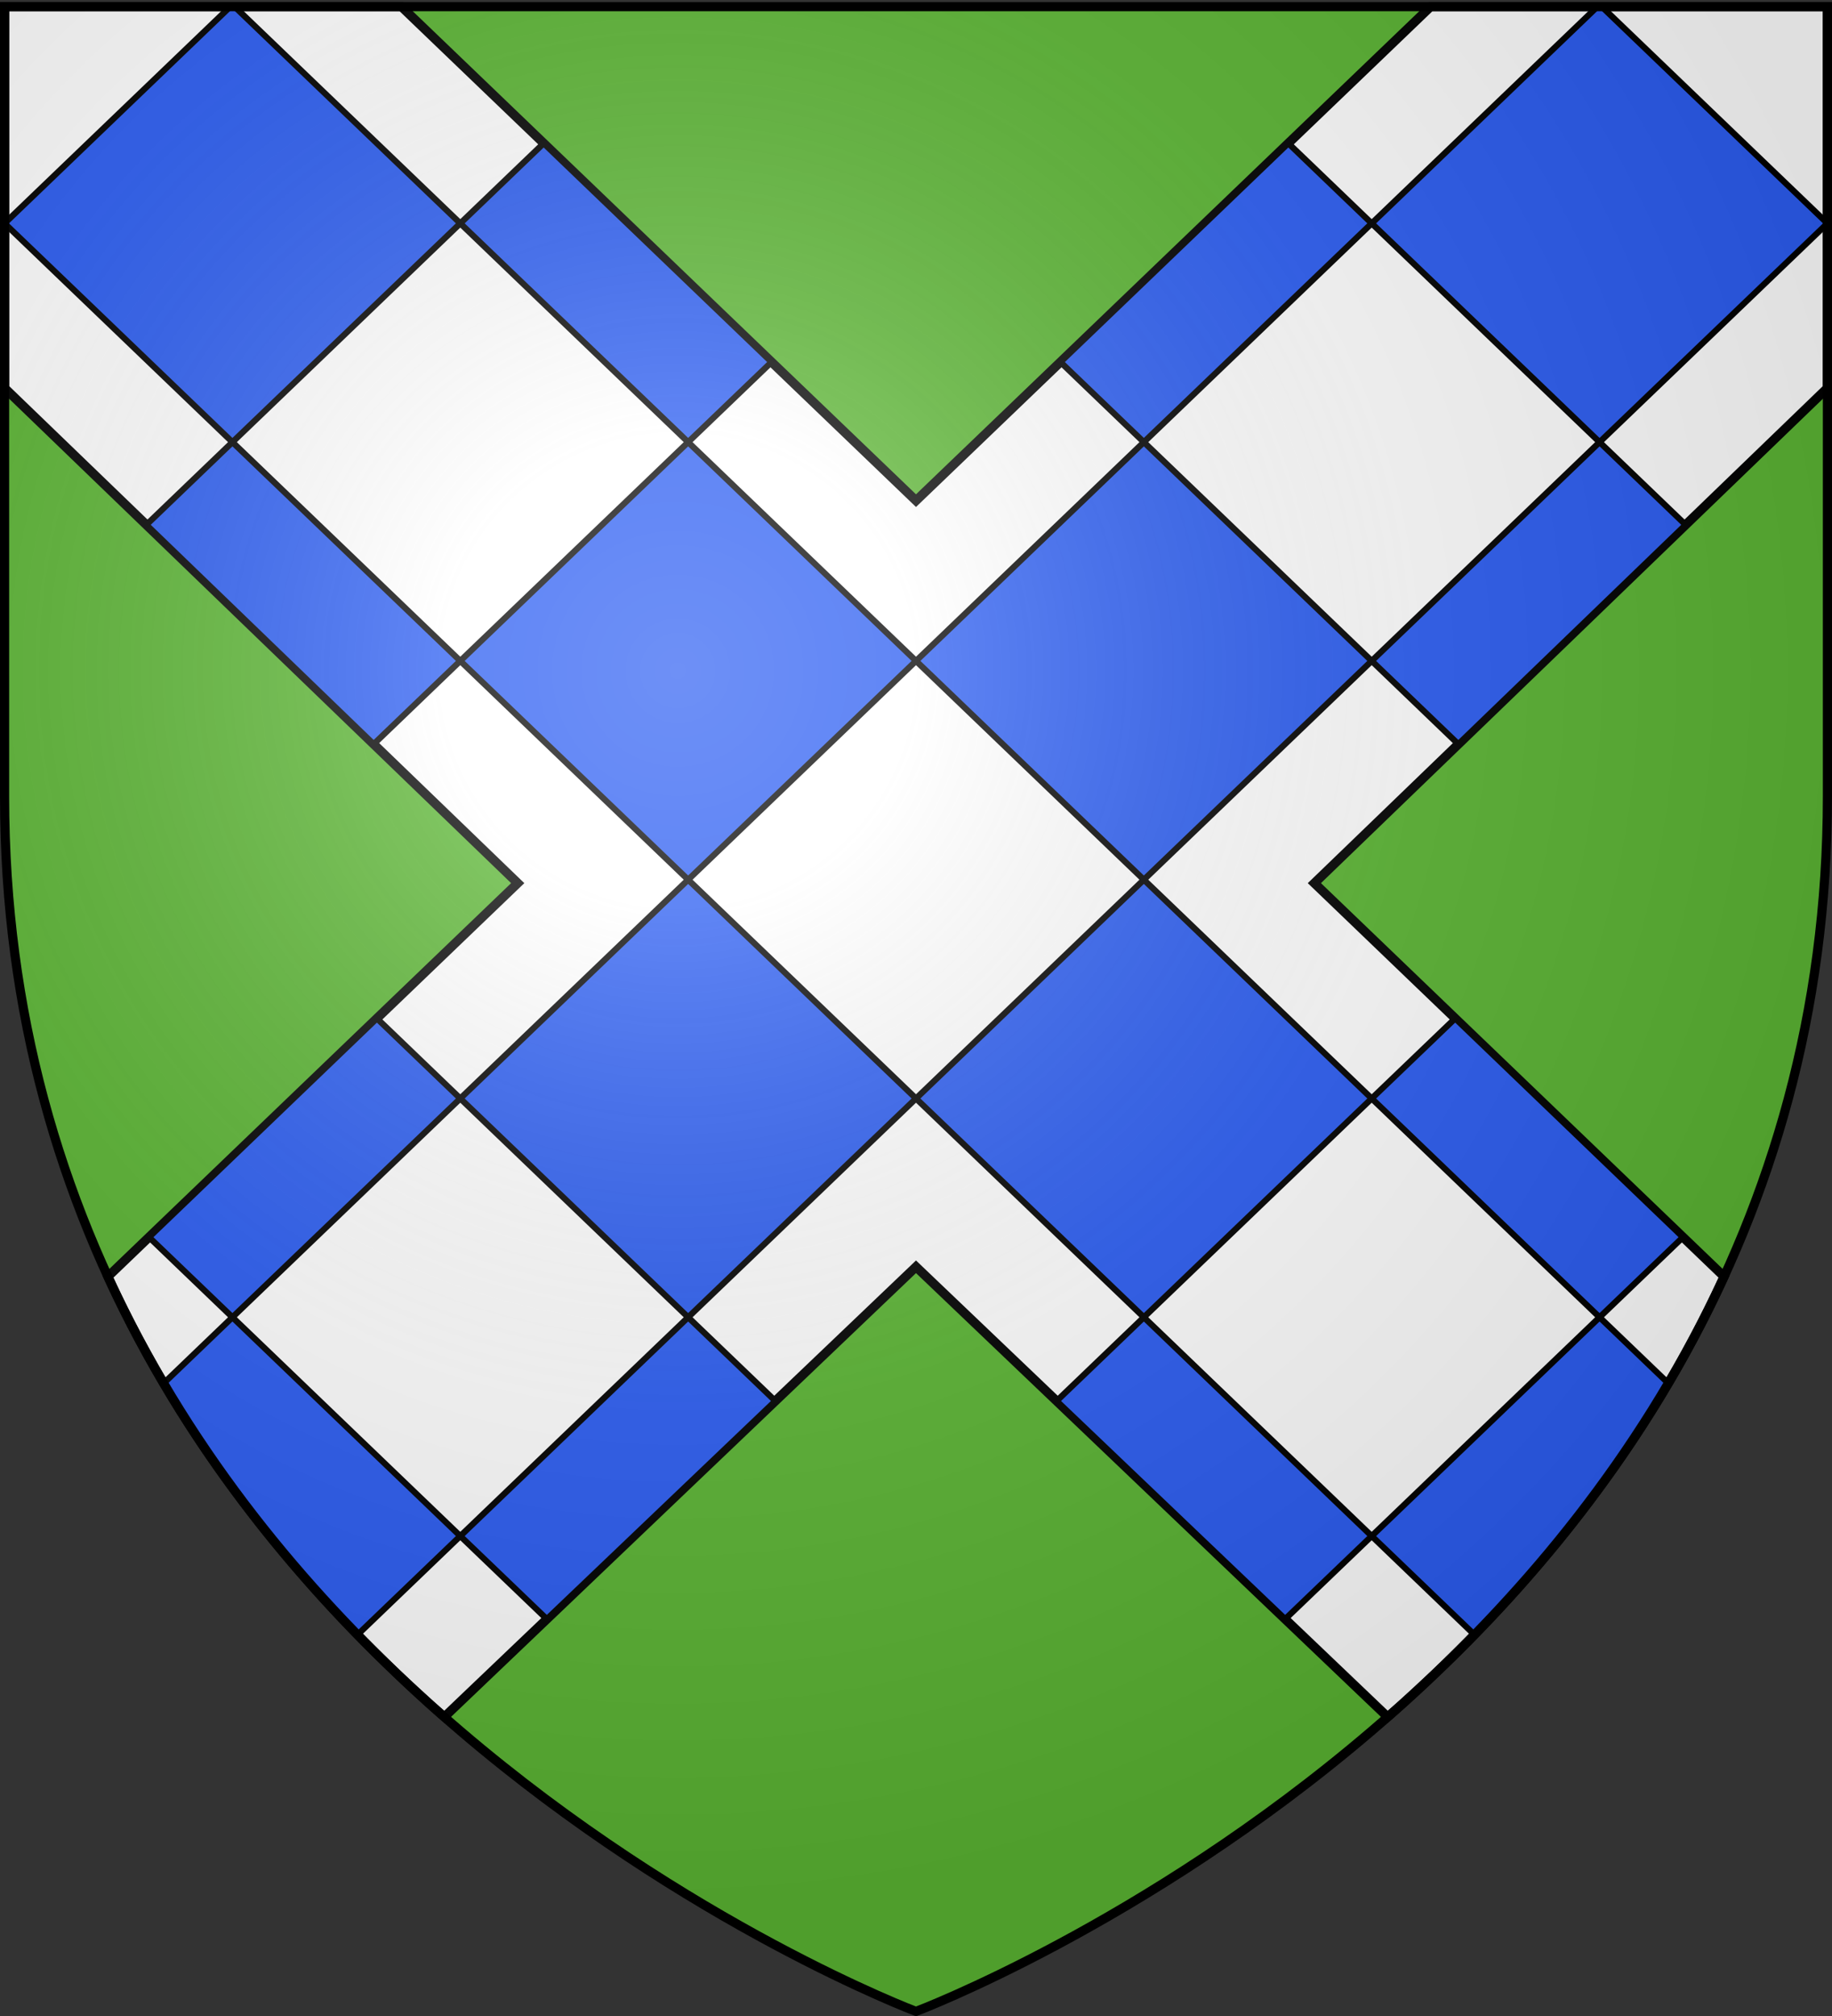 <svg xmlns="http://www.w3.org/2000/svg" xmlns:xlink="http://www.w3.org/1999/xlink" width="600" height="660" version="1.0"><rect width="100%" height="100%" fill="#333333" stroke="none"/><defs><radialGradient xlink:href="#a" id="b" cx="221.445" cy="226.331" r="300" fx="221.445" fy="226.331" gradientTransform="matrix(1.353 0 0 1.349 -77.63 -85.747)" gradientUnits="userSpaceOnUse"/><linearGradient id="a"><stop offset="0" style="stop-color:white;stop-opacity:.314"/><stop offset=".19" style="stop-color:white;stop-opacity:.251"/><stop offset=".6" style="stop-color:#6b6b6b;stop-opacity:.125"/><stop offset="1" style="stop-color:black;stop-opacity:.125"/></linearGradient></defs><g style="display:inline"><path d="M300 658.5s298.5-112.32 298.5-397.772V2.176H1.5v258.552C1.5 546.179 300 658.5 300 658.5z" style="fill:#5ab532;fill-opacity:1;fill-rule:evenodd;stroke:none;stroke-width:1px;stroke-linecap:butt;stroke-linejoin:miter;stroke-opacity:1"/><path d="M1.5 2.188V127.03l168.063 162.094-134.22 128.813c17.735 38.652 41.059 72.155 66.5 100.843a461.625 461.625 0 0 0 3.47 3.875 481.28 481.28 0 0 0 21.53 22.219A503.115 503.115 0 0 0 133 550.75c.51.479 1.02.962 1.531 1.438.103.095.21.185.313.28 1.28 1.189 2.56 2.365 3.844 3.532.5.456.998.923 1.5 1.375 1.774 1.6 3.566 3.16 5.343 4.719L300 414.719l154.469 147.375c1.777-1.56 3.569-3.119 5.344-4.719.5-.452 1-.92 1.5-1.375a504.17 504.17 0 0 0 11.843-11.125 481.255 481.255 0 0 0 21.531-22.219 454.342 454.342 0 0 0 3.47-3.875c25.441-28.688 48.765-62.19 66.5-100.843L430.468 289.125 598.5 127.031V2.187H468.531L300 163.907 131.469 2.186H1.5z" style="fill:#fff;fill-opacity:1;fill-rule:evenodd;stroke:#000;stroke-width:3;stroke-linecap:butt;stroke-linejoin:miter;stroke-opacity:1"/><path d="M75.406 2.188 1.5 73.124l74.625 71.625 74.625-71.625L76.844 2.187h-1.438zm75.344 70.937 74.625 71.625 27.313-26.219-74.625-71.625-27.313 26.219zm74.625 71.625-74.625 71.625L225.375 288 300 216.375l-74.625-71.625zM300 216.375 374.625 288l74.625-71.625-74.625-71.625L300 216.375zm74.625-71.625 74.625-71.625-27.313-26.219-74.625 71.625 27.313 26.219zm74.625-71.625 74.625 71.625L598.5 73.125 524.594 2.187h-1.438L449.25 73.126zm74.625 71.625-74.625 71.625 28.375 27.25 74.438-71.813-28.188-27.062zM374.625 288 300 359.625l74.625 71.625 74.625-71.625L374.625 288zm74.625 71.625 74.625 71.625 27.313-26.219-74.594-71.625-27.344 26.219zm74.625 71.625-74.625 71.625 33.656 32.313a477.027 477.027 0 0 0 11.781-12.532c.356-.391.708-.792 1.063-1.187 18.347-20.36 35.665-43.167 50.656-68.594l-22.531-21.625zm-74.625 71.625-74.625-71.625-28.563 27.406 74.844 71.406 28.344-27.187zM300 359.625 225.375 288l-74.625 71.625 74.625 71.625L300 359.625zm-74.625 71.625-74.625 71.625 28.344 27.188 74.844-71.407-28.563-27.406zm-74.625 71.625L76.125 431.25l-22.531 21.625c14.99 25.427 32.309 48.234 50.656 68.594.354.394.706.794 1.063 1.187a477.027 477.027 0 0 0 11.78 12.532l33.657-32.313zM76.125 431.25l74.625-71.625-27.313-26.219-74.624 71.625 27.312 26.219zm74.625-214.875L76.125 144.75l-28.188 27.063 74.438 71.812 28.375-27.25z" style="fill:#2b5df2;fill-opacity:1;fill-rule:nonzero;stroke:#000;stroke-width:2;stroke-opacity:1;display:inline"/></g><path d="M300 658.5s298.5-112.32 298.5-397.772V2.176H1.5v258.552C1.5 546.18 300 658.5 300 658.5z" style="opacity:1;fill:url(#b);fill-opacity:1;fill-rule:evenodd;stroke:none;stroke-width:1px;stroke-linecap:butt;stroke-linejoin:miter;stroke-opacity:1"/><path d="M300 658.5S1.5 546.18 1.5 260.728V2.176h597v258.552C598.5 546.18 300 658.5 300 658.5z" style="opacity:1;fill:none;fill-opacity:1;fill-rule:evenodd;stroke:#000;stroke-width:3;stroke-linecap:butt;stroke-linejoin:miter;stroke-miterlimit:4;stroke-dasharray:none;stroke-opacity:1"/></svg>